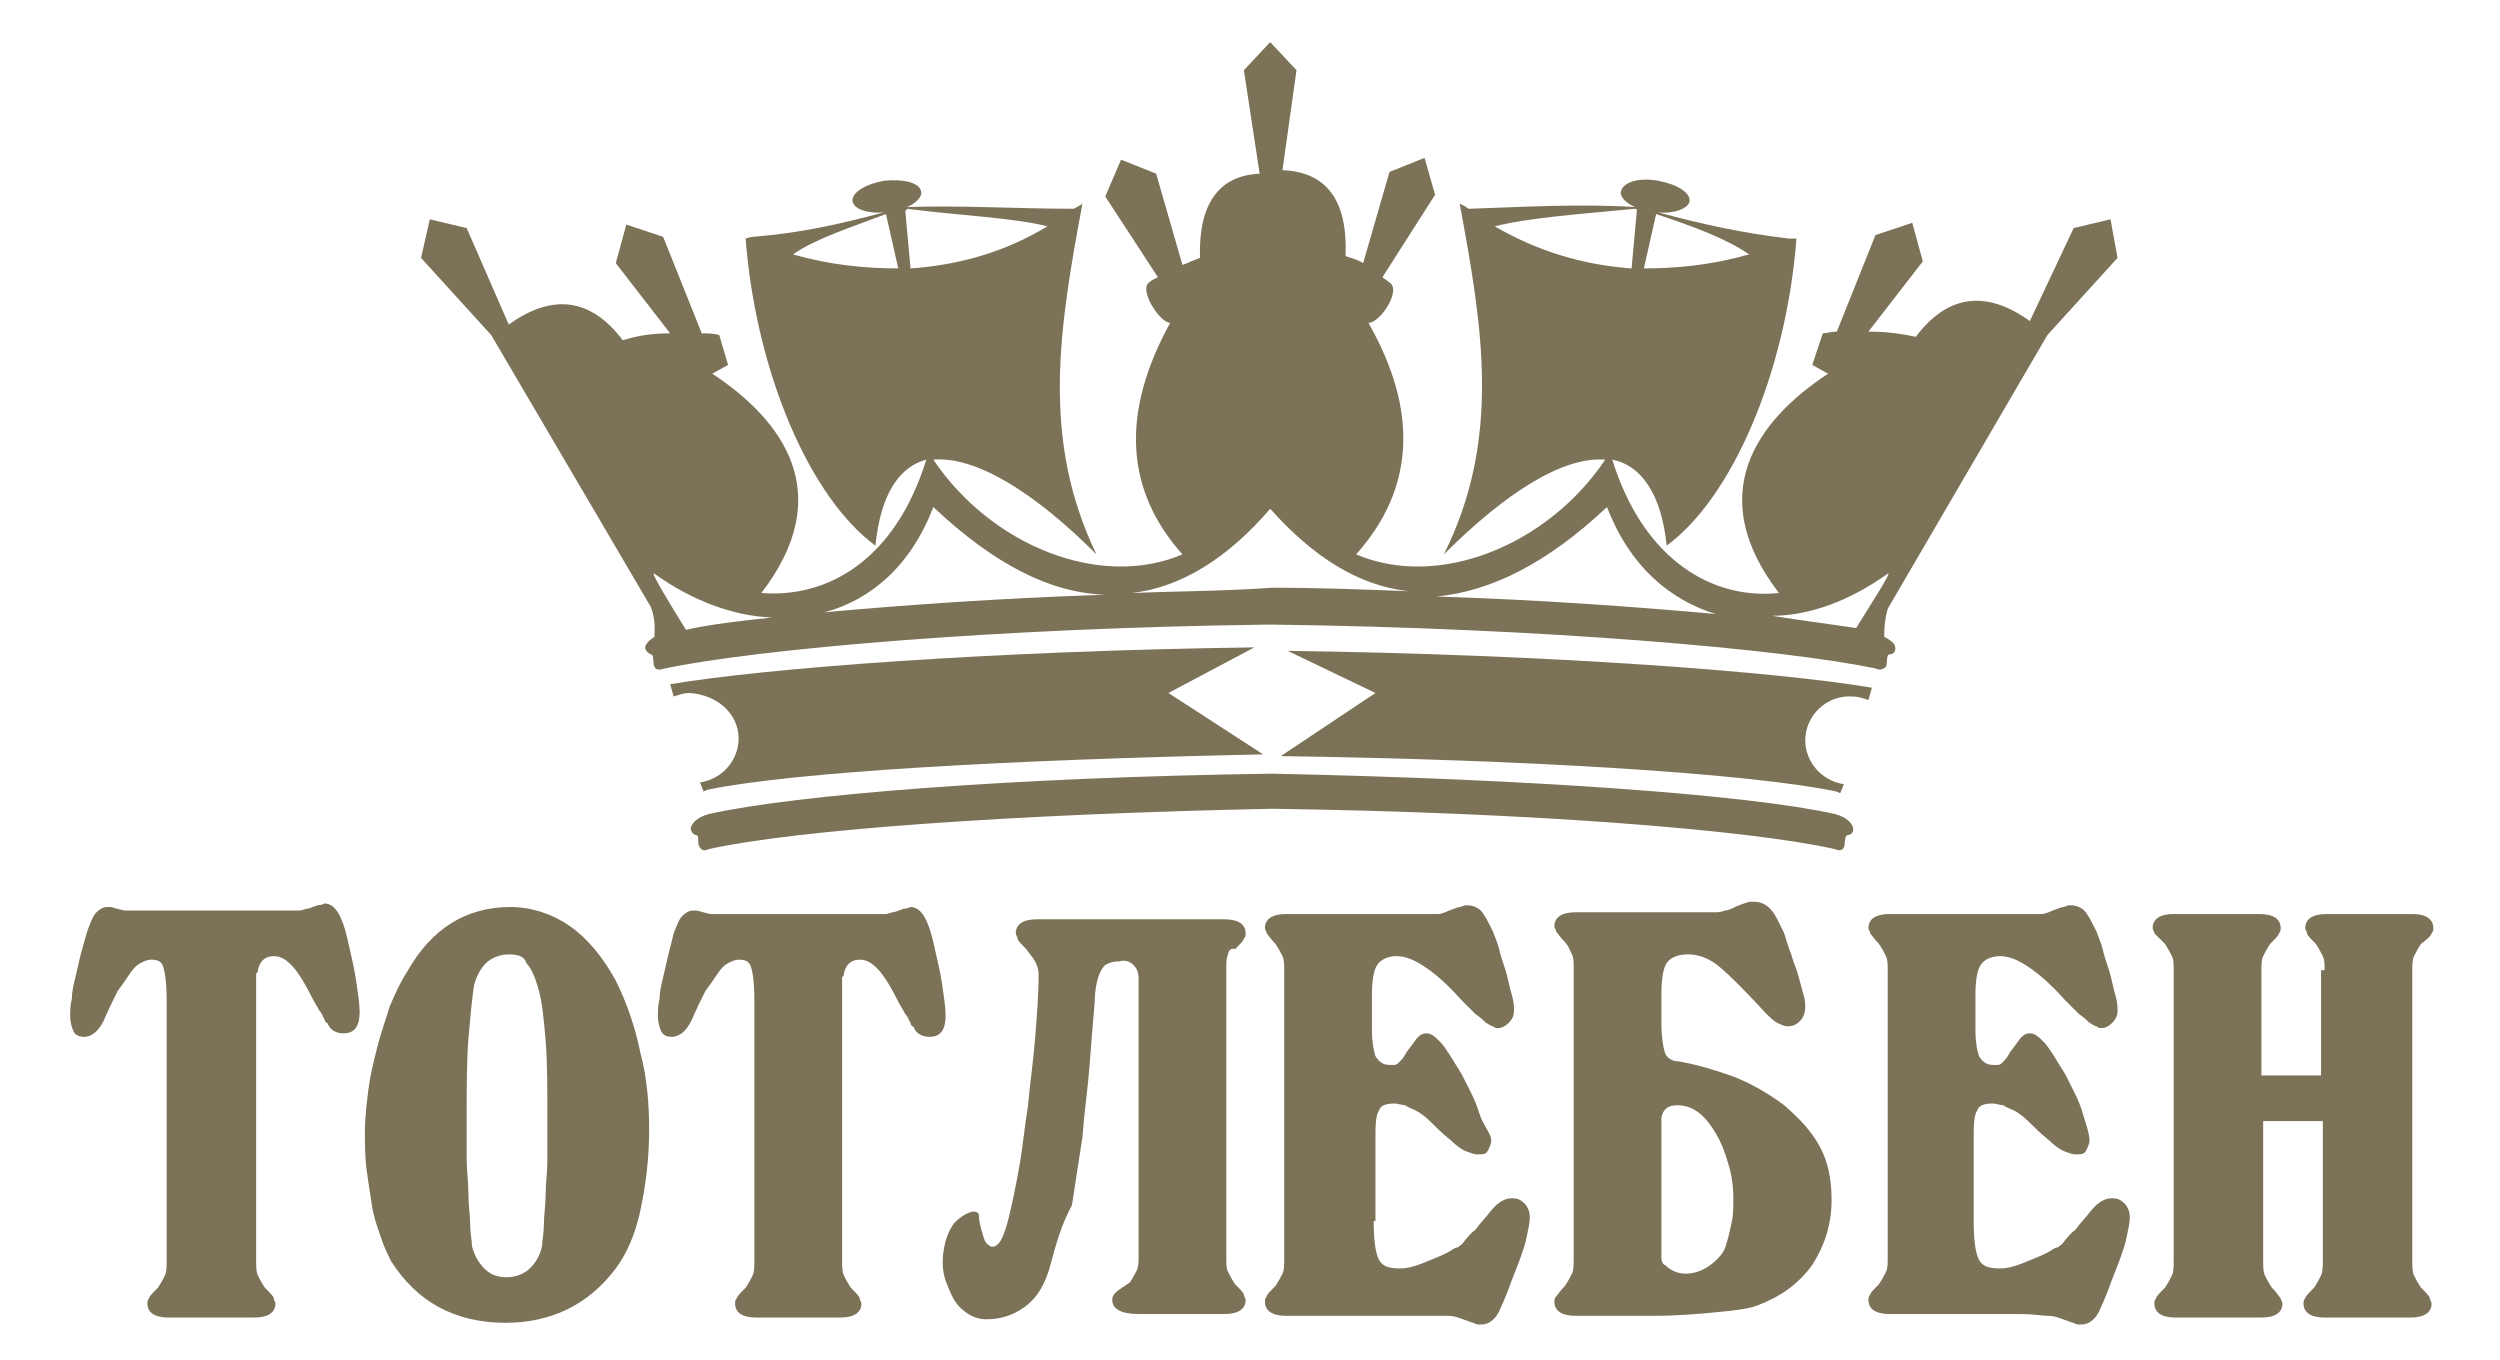 <?xml version="1.0" encoding="UTF-8"?> <svg xmlns="http://www.w3.org/2000/svg" xmlns:xlink="http://www.w3.org/1999/xlink" version="1.1" x="0px" y="0px" viewBox="0 0 142.5 77.5" style="enable-background:new 0 0 142.5 77.5;" xml:space="preserve"> <style type="text/css"> .st0{fill:#7B7257;} </style> <g id="Слой_1"> <g> <path class="st0" d="M104.6,46.4c-4.9-1.1-17.4-2-32.1-2.3c-14.7,0.2-27.2,1.2-32.1,2.3c-0.7,0.2-0.9,0.5-1,0.7 c-0.1,0.2,0.1,0.5,0.3,0.5c0.2,0.1,0,0.5,0.2,0.7c0.1,0.2,0.3,0.2,0.5,0.1c4.9-1.1,17.4-2,32.1-2.3c14.7,0.2,27.2,1.2,32.1,2.3 c0.2,0.1,0.4,0.1,0.5-0.1c0.1-0.2,0-0.6,0.2-0.7c0.3,0,0.4-0.3,0.3-0.5C105.5,46.9,105.3,46.6,104.6,46.4"></path> <path class="st0" d="M42.1,42.1c0,1.2-0.9,2.3-2.2,2.5l0.2,0.5c0.1,0,0.2-0.1,0.3-0.1c4.9-1,17.1-1.7,31.6-2l-5.4-3.5l4.9-2.6 c-15.1,0.2-28,1.2-33.3,2.1l0.2,0.7c0.3-0.1,0.6-0.2,0.9-0.2C40.9,39.6,42.1,40.7,42.1,42.1"></path> <path class="st0" d="M78.4,39.5L73,43.1c14.4,0.2,26.7,1,31.6,2c0.1,0,0.2,0.1,0.3,0.1l0.2-0.5c-1.3-0.2-2.2-1.3-2.2-2.5 c0-1.4,1.2-2.6,2.7-2.5c0.3,0,0.6,0.1,0.9,0.2l0.2-0.7c-5.3-0.9-18.2-1.9-33.3-2.1L78.4,39.5z"></path> <path class="st0" d="M107.4,36.3c0-0.3,0-0.9,0.2-1.6l9.1-15.6l4-4.4l-0.4-2.2l-2.1,0.5l-2.5,5.3c-2.5-1.8-4.7-1.5-6.5,0.9 c-0.9-0.2-1.8-0.3-2.7-0.3l3.1-4l-0.6-2.2l-2.1,0.7l-2.2,5.5c-0.3,0-0.6,0.1-0.8,0.1l-0.6,1.8l0.9,0.5c-4.1,2.7-7.1,6.9-2.8,12.5 c-3.7,0.4-7.7-1.8-9.5-7.6c1.6,0.3,2.8,1.9,3.1,4.9c3.7-2.7,6.8-9.8,7.4-17.5c-0.1,0-0.3,0-0.4,0c-2.6-0.3-4.9-0.8-7.5-1.5l0,0 c0.9,0.1,1.7-0.2,1.8-0.6c0.1-0.5-0.7-1-1.8-1.2c-1.1-0.2-2,0.1-2.1,0.6c-0.1,0.3,0.3,0.7,0.8,0.9c-3.2-0.2-6.4,0-9.5,0.1 c-0.1-0.1-0.3-0.2-0.5-0.3c1.3,7,2.4,13.4-0.9,20c3.5-3.5,6.8-5.6,9.2-5.4c-3.3,4.9-9.5,7.4-14.2,5.4l0,0 c3.3-3.7,3.6-8.1,0.7-13.2c0.7,0,1.9-1.9,1.2-2.3c-0.1-0.1-0.3-0.2-0.4-0.3l3-4.7L81.2,9l-2,0.8l-1.5,5.2c-0.3-0.2-0.7-0.3-1-0.4 c0,0,0,0,0-0.1c0.1-3.1-1.1-4.7-3.6-4.8L73.9,4l-1.5-1.6L70.9,4l0.9,5.9c-2.3,0.1-3.5,1.7-3.4,4.8v0c-0.3,0.1-0.7,0.3-1,0.4 l-1.5-5.2l-2-0.8L63,11.2l3,4.6c-0.2,0.1-0.4,0.2-0.5,0.3c-0.6,0.4,0.6,2.3,1.2,2.3c-2.8,5.1-2.6,9.5,0.7,13.2l0,0 c-4.7,2-10.9-0.5-14.2-5.4c2.4-0.2,5.7,1.8,9.3,5.4c-3.2-6.6-2.1-13-0.8-20c-0.1,0.1-0.3,0.2-0.5,0.3c-3.2,0-6.3-0.2-9.5-0.1 c0.5-0.2,0.9-0.6,0.8-0.9c-0.1-0.5-1-0.7-2.1-0.6c-1.1,0.2-1.9,0.7-1.8,1.2c0.1,0.4,0.8,0.7,1.8,0.6l0,0c-2.6,0.7-4.9,1.2-7.5,1.4 c-0.1,0-0.4,0.1-0.4,0.1c0.6,7.7,3.7,14.8,7.4,17.5c0.3-3,1.4-4.5,2.9-4.9c-1.8,5.8-5.7,7.9-9.4,7.6c4.3-5.6,1.3-9.8-2.8-12.5 l0.9-0.5L41,19.1c-0.3-0.1-0.7-0.1-1-0.1l-2.2-5.5l-2.1-0.7l-0.6,2.2l3.1,4c-0.9,0-1.8,0.1-2.7,0.4c-1.8-2.4-4-2.7-6.5-0.9 L26.6,13l-2.1-0.5L24,14.7l4,4.4l9.1,15.5c0.3,0.8,0.2,1.4,0.2,1.7c-0.3,0.2-0.4,0.3-0.5,0.5c-0.1,0.2,0.1,0.4,0.3,0.5 c0.2,0,0.1,0.5,0.2,0.7c0.1,0.2,0.3,0.2,0.6,0.1c5.3-1.1,18.7-2.3,34.5-2.5c15.7,0.2,29.2,1.4,34.5,2.5c0.2,0.1,0.4,0.1,0.6-0.1 c0.1-0.2,0-0.7,0.2-0.7c0.3,0,0.4-0.3,0.3-0.5C108,36.7,107.8,36.5,107.4,36.3 M94.4,12.2c2.1,0.7,4,1.4,5.3,2.3 c-2.1,0.6-4.1,0.8-6,0.8L94.4,12.2z M45.2,14.5c1.3-0.9,3.2-1.5,5.3-2.3l0.7,3.1C49.3,15.3,47.3,15.1,45.2,14.5 M107.6,32.7 c0.3-0.2-1,1.8-1.8,3.1c-1.3-0.2-2.9-0.4-4.8-0.7C103.2,35.1,105.5,34.2,107.6,32.7 M85.2,12.9c2-0.5,4.9-0.7,8-1 c0,0,0.1,0,0.1,0.1L93,15.3C90.2,15.1,87.6,14.3,85.2,12.9 M91.6,28.9c1.3,3.4,3.6,5.3,6.2,6.1c-4.4-0.4-9.8-0.8-15.9-1 C85,33.7,88.2,32.1,91.6,28.9 M51.9,15.3l-0.3-3.3c0,0,0.1,0,0.1-0.1c3.1,0.4,6,0.5,8,1C57.4,14.3,54.8,15.1,51.9,15.3 M53.2,28.9 c3.5,3.3,6.7,4.9,9.8,5c-6.1,0.2-11.6,0.6-16,1C49.6,34.2,51.9,32.3,53.2,28.9 M37.3,32.7c2.1,1.5,4.4,2.4,6.7,2.5 c-1.9,0.2-3.6,0.4-4.9,0.7C38.3,34.6,37,32.5,37.3,32.7 M64.5,33.8c2.8-0.3,5.5-2,7.9-4.8c2.5,2.8,5.1,4.4,7.9,4.7 c-2.5-0.1-5.1-0.2-7.8-0.2C69.7,33.7,67,33.7,64.5,33.8"></path> </g> <g> <path class="st0" d="M14.6,71.8c0,0.4,0,0.7,0.1,0.9c0.1,0.2,0.2,0.4,0.4,0.7c0.3,0.3,0.5,0.5,0.5,0.6c0,0.1,0.1,0.2,0.1,0.3 c0,0.5-0.4,0.8-1.2,0.8H9.6c-0.8,0-1.2-0.3-1.2-0.8c0-0.1,0-0.2,0.1-0.3c0-0.1,0.2-0.3,0.5-0.6c0.2-0.3,0.3-0.5,0.4-0.7 c0.1-0.2,0.1-0.5,0.1-0.9V57c0-1-0.1-1.6-0.2-1.9c-0.1-0.3-0.3-0.4-0.7-0.4c-0.2,0-0.4,0.1-0.6,0.2c-0.2,0.1-0.4,0.3-0.6,0.6 s-0.4,0.6-0.7,1c-0.2,0.4-0.5,1-0.8,1.7v0c-0.3,0.6-0.7,0.9-1.1,0.9c-0.3,0-0.5-0.1-0.6-0.3c-0.1-0.2-0.2-0.5-0.2-0.9 c0-0.3,0-0.6,0.1-1c0-0.4,0.1-0.8,0.2-1.2c0.1-0.4,0.2-0.9,0.3-1.3C4.8,53.7,4.9,53.3,5,53c0.2-0.5,0.3-0.8,0.5-1 c0.2-0.2,0.4-0.3,0.6-0.3c0.1,0,0.1,0,0.2,0c0.1,0,0.3,0.1,0.8,0.2c0,0,0.1,0,0.3,0c0.1,0,0.4,0,0.8,0h7.6c0.3,0,0.6,0,0.8,0 c0.2,0,0.3,0,0.5,0c0.1,0,0.3-0.1,0.4-0.1c0.1,0,0.3-0.1,0.6-0.2h0c0.2,0,0.4-0.1,0.4-0.1c0.6,0,1,0.7,1.3,2 c0.2,0.9,0.4,1.7,0.5,2.4c0.1,0.7,0.2,1.3,0.2,1.8c0,0.8-0.3,1.2-0.9,1.2c-0.1,0-0.3,0-0.5-0.1c-0.2-0.1-0.3-0.2-0.4-0.4 c0,0,0-0.1-0.1-0.1c0,0-0.1-0.1-0.1-0.2c-0.1-0.1-0.1-0.3-0.3-0.5c-0.1-0.2-0.3-0.5-0.5-0.9c-0.4-0.8-0.8-1.4-1.1-1.7 c-0.3-0.3-0.6-0.5-1-0.5c-0.5,0-0.8,0.3-0.9,0.8l0,0c0,0.1,0,0.1-0.1,0.2c0,0.1,0,0.1,0,0.2c0,0.1,0,0.2,0,0.4c0,0.2,0,0.4,0,0.8 V71.8z"></path> <path class="st0" d="M29.1,51.7c1.2,0,2.4,0.4,3.4,1.1c1,0.7,1.9,1.8,2.6,3.1c0.6,1.2,1.1,2.6,1.4,4.1c0.4,1.5,0.5,3,0.5,4.4 c0,1.7-0.2,3.2-0.5,4.6c-0.3,1.4-0.8,2.5-1.4,3.3c-1.5,2-3.6,3.1-6.3,3.1c-1.4,0-2.7-0.3-3.8-0.9c-1.1-0.6-2-1.5-2.7-2.6 c-0.2-0.4-0.4-0.8-0.6-1.4c-0.2-0.6-0.4-1.1-0.5-1.8c-0.1-0.6-0.2-1.3-0.3-2c-0.1-0.7-0.1-1.5-0.1-2.2c0-0.8,0.1-1.6,0.2-2.4 c0.1-0.8,0.3-1.6,0.5-2.4c0.2-0.8,0.5-1.6,0.7-2.3c0.3-0.7,0.6-1.4,1-2C24.6,52.9,26.6,51.7,29.1,51.7z M29,54.4 c-0.5,0-1,0.2-1.3,0.5c-0.3,0.3-0.6,0.8-0.7,1.4c-0.1,0.7-0.2,1.7-0.3,2.9c-0.1,1.3-0.1,2.7-0.1,4.5c0,0.8,0,1.5,0,2.3 c0,0.7,0.1,1.4,0.1,2.1c0,0.6,0.1,1.2,0.1,1.7c0,0.5,0.1,0.9,0.1,1.2c0.1,0.5,0.4,1,0.7,1.3c0.4,0.4,0.8,0.5,1.3,0.5 c0.5,0,1-0.2,1.3-0.5c0.4-0.4,0.6-0.8,0.7-1.3c0-0.3,0.1-0.7,0.1-1.2c0-0.5,0.1-1.1,0.1-1.7c0-0.6,0.1-1.3,0.1-2 c0-0.7,0-1.4,0-2.1c0-1.9,0-3.5-0.1-4.7c-0.1-1.2-0.2-2.2-0.4-2.9c-0.2-0.7-0.4-1.2-0.7-1.5C29.9,54.5,29.5,54.4,29,54.4z"></path> <path class="st0" d="M48,71.8c0,0.4,0,0.7,0.1,0.9c0.1,0.2,0.2,0.4,0.4,0.7c0.3,0.3,0.5,0.5,0.5,0.6c0,0.1,0.1,0.2,0.1,0.3 c0,0.5-0.4,0.8-1.2,0.8h-4.8c-0.8,0-1.2-0.3-1.2-0.8c0-0.1,0-0.2,0.1-0.3c0-0.1,0.2-0.3,0.5-0.6c0.2-0.3,0.3-0.5,0.4-0.7 c0.1-0.2,0.1-0.5,0.1-0.9V57c0-1-0.1-1.6-0.2-1.9c-0.1-0.3-0.3-0.4-0.7-0.4c-0.2,0-0.4,0.1-0.6,0.2c-0.2,0.1-0.4,0.3-0.6,0.6 c-0.2,0.3-0.4,0.6-0.7,1c-0.2,0.4-0.5,1-0.8,1.7v0c-0.3,0.6-0.7,0.9-1.1,0.9c-0.3,0-0.5-0.1-0.6-0.3c-0.1-0.2-0.2-0.5-0.2-0.9 c0-0.3,0-0.6,0.1-1c0-0.4,0.1-0.8,0.2-1.2c0.1-0.4,0.2-0.9,0.3-1.3c0.1-0.4,0.2-0.8,0.3-1.2c0.2-0.5,0.3-0.8,0.5-1 c0.2-0.2,0.4-0.3,0.6-0.3c0.1,0,0.1,0,0.2,0c0.1,0,0.3,0.1,0.8,0.2c0,0,0.1,0,0.3,0c0.1,0,0.4,0,0.8,0h7.6c0.3,0,0.6,0,0.8,0 c0.2,0,0.3,0,0.5,0c0.1,0,0.3-0.1,0.4-0.1c0.1,0,0.3-0.1,0.6-0.2h0c0.2,0,0.4-0.1,0.4-0.1c0.6,0,1,0.7,1.3,2 c0.2,0.9,0.4,1.7,0.5,2.4c0.1,0.7,0.2,1.3,0.2,1.8c0,0.8-0.3,1.2-0.9,1.2c-0.1,0-0.3,0-0.5-0.1c-0.2-0.1-0.3-0.2-0.4-0.4 c0,0,0-0.1-0.1-0.1c0,0-0.1-0.1-0.1-0.2c-0.1-0.1-0.1-0.3-0.3-0.5c-0.1-0.2-0.3-0.5-0.5-0.9c-0.4-0.8-0.8-1.4-1.1-1.7 c-0.3-0.3-0.6-0.5-1-0.5c-0.5,0-0.8,0.3-0.9,0.8l0,0c0,0.1,0,0.1-0.1,0.2c0,0.1,0,0.1,0,0.2c0,0.1,0,0.2,0,0.4c0,0.2,0,0.4,0,0.8 V71.8z"></path> <path class="st0" d="M59.9,72c-0.3,1.2-0.8,2-1.5,2.5c-0.7,0.5-1.4,0.7-2.2,0.7c-0.6,0-1.1-0.3-1.5-0.7c-0.4-0.4-0.6-1-0.8-1.5 c-0.2-0.6-0.2-1.2-0.1-1.8c0.1-0.6,0.3-1.1,0.6-1.5c0.3-0.3,0.6-0.5,0.9-0.6s0.5,0,0.5,0.2c0,0.3,0.1,0.7,0.2,1 c0.1,0.4,0.2,0.6,0.4,0.7c0.1,0.1,0.3,0.1,0.5-0.1c0.2-0.2,0.4-0.7,0.6-1.5c0.2-0.8,0.4-1.8,0.6-2.9c0.2-1.1,0.3-2.3,0.5-3.5 c0.1-1.2,0.3-2.5,0.4-3.8c0.1-1.3,0.2-2.5,0.2-3.6c0-0.4-0.1-0.6-0.2-0.8c-0.1-0.2-0.3-0.4-0.5-0.7c-0.3-0.3-0.5-0.5-0.5-0.6 c0-0.1-0.1-0.2-0.1-0.3c0-0.5,0.4-0.8,1.2-0.8l10.7,0c0.8,0,1.2,0.3,1.2,0.8c0,0.1,0,0.2-0.1,0.3c0,0.1-0.2,0.3-0.5,0.6 C70.2,54,70,54.2,70,54.4c-0.1,0.2-0.1,0.5-0.1,0.8v16.5c0,0.4,0,0.6,0.1,0.8c0.1,0.2,0.2,0.4,0.4,0.7c0.3,0.3,0.5,0.5,0.5,0.6 c0,0.1,0.1,0.2,0.1,0.3c0,0.5-0.4,0.8-1.2,0.8h-4.9c-1,0-1.5-0.3-1.5-0.8c0-0.1,0-0.2,0.1-0.3c0-0.1,0.3-0.3,0.9-0.7 c0.2-0.3,0.3-0.5,0.4-0.7c0.1-0.2,0.1-0.5,0.1-0.8V57.2c0-0.6,0-1.1,0-1.4c0-0.4-0.1-0.6-0.3-0.8c-0.2-0.2-0.5-0.3-0.8-0.2 c-0.4,0-0.6,0.1-0.8,0.2c-0.2,0.2-0.3,0.4-0.4,0.7c-0.1,0.3-0.2,0.8-0.2,1.4c-0.1,1.1-0.2,2.4-0.3,3.7c-0.1,1.3-0.3,2.6-0.4,4 c-0.2,1.3-0.4,2.6-0.6,3.9C60.5,69.8,60.2,70.9,59.9,72z"></path> <path class="st0" d="M78.3,69.6c0,1.1,0.1,1.8,0.3,2.2c0.2,0.4,0.6,0.5,1.2,0.5c0.4,0,0.8-0.1,1.3-0.3c0.5-0.2,1-0.4,1.4-0.6v0 c0.2-0.1,0.4-0.3,0.6-0.3c0.1-0.1,0.3-0.2,0.4-0.4c0.1-0.1,0.3-0.4,0.6-0.6c0.2-0.3,0.5-0.6,0.9-1.1c0.4-0.5,0.8-0.7,1.2-0.7 c0.3,0,0.5,0.1,0.7,0.3c0.2,0.2,0.3,0.5,0.3,0.8c0,0.3-0.1,0.7-0.2,1.2c-0.1,0.5-0.4,1.3-0.8,2.3c-0.4,1.1-0.7,1.8-0.9,2.1 c-0.3,0.4-0.6,0.5-0.9,0.5c-0.1,0-0.3,0-0.4-0.1c-0.1,0-0.3-0.1-0.6-0.2c-0.3-0.1-0.5-0.2-0.9-0.2C82,75,81.5,75,80.8,75h-7.5 c-0.8,0-1.2-0.3-1.2-0.8c0-0.1,0-0.2,0.1-0.3c0-0.1,0.2-0.3,0.5-0.6c0.2-0.3,0.3-0.5,0.4-0.7c0.1-0.2,0.1-0.5,0.1-0.8V55.3 c0-0.3,0-0.6-0.1-0.8c-0.1-0.2-0.2-0.4-0.4-0.7c-0.3-0.3-0.4-0.5-0.5-0.6c0-0.1-0.1-0.2-0.1-0.3c0-0.5,0.4-0.8,1.2-0.8h8 c0.3,0,0.6,0,0.7,0c0.1,0,0.4-0.1,0.6-0.2c0.3-0.1,0.5-0.2,0.6-0.2c0.1,0,0.2-0.1,0.4-0.1c0.3,0,0.6,0.1,0.8,0.3s0.4,0.6,0.7,1.2 c0.1,0.3,0.3,0.7,0.4,1.2c0.1,0.4,0.3,0.9,0.4,1.3c0.1,0.4,0.2,0.9,0.3,1.2c0.1,0.4,0.1,0.6,0.1,0.8c0,0.3-0.1,0.5-0.3,0.7 c-0.2,0.2-0.4,0.3-0.6,0.3c-0.1,0-0.2,0-0.3-0.1c-0.1,0-0.2-0.1-0.4-0.2c-0.1-0.1-0.3-0.3-0.6-0.5c-0.2-0.2-0.5-0.5-0.8-0.8 c-0.8-0.9-1.5-1.5-2.1-1.9c-0.6-0.4-1.1-0.6-1.6-0.6c-0.5,0-0.9,0.2-1.1,0.5c-0.2,0.3-0.3,0.9-0.3,1.7v2c0,0.7,0.1,1.2,0.2,1.5 c0.2,0.3,0.4,0.5,0.8,0.5c0.1,0,0.3,0,0.3,0c0.1,0,0.2-0.1,0.3-0.2c0.1-0.1,0.2-0.2,0.3-0.4c0.1-0.2,0.3-0.4,0.5-0.7 c0.2-0.3,0.4-0.5,0.7-0.5c0.3,0,0.5,0.2,0.8,0.5c0.3,0.3,0.7,1,1.2,1.8c0.4,0.8,0.8,1.5,1,2.2S85,64.6,85,65 c0,0.2-0.1,0.4-0.2,0.6c-0.1,0.2-0.3,0.2-0.6,0.2c-0.2,0-0.4-0.1-0.7-0.2c-0.2-0.1-0.5-0.3-0.8-0.6c-0.5-0.4-0.9-0.8-1.2-1.1 c-0.3-0.3-0.6-0.5-0.8-0.6c-0.2-0.1-0.5-0.2-0.6-0.3c-0.2,0-0.4-0.1-0.6-0.1c-0.5,0-0.8,0.1-0.9,0.4c-0.2,0.3-0.2,0.9-0.2,1.8 V69.6z"></path> <path class="st0" d="M94.7,58.3c0,0.8,0.1,1.4,0.2,1.7c0.1,0.3,0.4,0.5,0.8,0.5c1.1,0.2,2.1,0.5,3.2,0.9c1,0.4,2,1,2.8,1.6 c0.8,0.7,1.5,1.4,2,2.3c0.5,0.9,0.7,1.9,0.7,3.1c0,1.4-0.4,2.6-1.1,3.7c-0.8,1.1-1.8,1.8-3.1,2.3c-0.5,0.2-1.3,0.3-2.4,0.4 c-1,0.1-2.2,0.2-3.5,0.2h-4.5c-0.8,0-1.2-0.3-1.2-0.8c0-0.1,0-0.2,0.1-0.3s0.2-0.3,0.5-0.6c0.2-0.3,0.3-0.5,0.4-0.7 c0.1-0.2,0.1-0.5,0.1-0.9V55.2c0-0.3,0-0.6-0.1-0.8c-0.1-0.2-0.2-0.5-0.4-0.7c-0.3-0.3-0.4-0.5-0.5-0.6c0-0.1-0.1-0.2-0.1-0.3 c0-0.5,0.4-0.8,1.2-0.8h7c0.4,0,0.7,0,0.9,0c0.2,0,0.4,0,0.6-0.1c0.2,0,0.4-0.1,0.6-0.2c0.2-0.1,0.5-0.2,0.8-0.3c0,0,0.1,0,0.3,0 c0.3,0,0.6,0.1,0.9,0.4c0.3,0.3,0.5,0.8,0.8,1.4c0.1,0.3,0.2,0.7,0.4,1.2c0.1,0.4,0.3,0.8,0.4,1.2c0.1,0.4,0.2,0.7,0.3,1.1 c0.1,0.3,0.1,0.6,0.1,0.7c0,0.3-0.1,0.6-0.3,0.8c-0.2,0.2-0.4,0.3-0.7,0.3c-0.2,0-0.4-0.1-0.6-0.2c-0.2-0.1-0.4-0.3-0.7-0.6 c-1.1-1.2-2-2.1-2.6-2.6c-0.6-0.5-1.2-0.7-1.8-0.7c-0.6,0-1,0.2-1.2,0.5c-0.2,0.3-0.3,0.9-0.3,1.8V58.3z M94.7,70.4 c0,0.7,0,1.1,0,1.3c0,0.2,0.1,0.4,0.2,0.4c0.3,0.3,0.7,0.5,1.2,0.5s1-0.2,1.4-0.5c0.4-0.3,0.8-0.7,0.9-1.2 c0.1-0.3,0.2-0.7,0.3-1.2c0.1-0.4,0.1-0.9,0.1-1.4c0-0.7-0.1-1.4-0.3-2c-0.2-0.7-0.4-1.2-0.7-1.7c-0.3-0.5-0.6-0.9-1-1.2 c-0.4-0.3-0.8-0.4-1.2-0.4c-0.5,0-0.8,0.2-0.9,0.7c0,0,0,0.1,0,0.1c0,0,0,0.1,0,0.2c0,0.1,0,0.3,0,0.4c0,0.2,0,0.5,0,0.8V70.4z"></path> <path class="st0" d="M112.5,69.6c0,1.1,0.1,1.8,0.3,2.2c0.2,0.4,0.6,0.5,1.2,0.5c0.4,0,0.8-0.1,1.3-0.3c0.5-0.2,1-0.4,1.4-0.6v0 c0.2-0.1,0.4-0.3,0.6-0.3c0.1-0.1,0.3-0.2,0.4-0.4c0.1-0.1,0.3-0.4,0.6-0.6c0.2-0.3,0.5-0.6,0.9-1.1c0.4-0.5,0.8-0.7,1.2-0.7 c0.3,0,0.5,0.1,0.7,0.3c0.2,0.2,0.3,0.5,0.3,0.8c0,0.3-0.1,0.7-0.2,1.2c-0.1,0.5-0.4,1.3-0.8,2.3c-0.4,1.1-0.7,1.8-0.9,2.1 c-0.3,0.4-0.6,0.5-0.9,0.5c-0.1,0-0.3,0-0.4-0.1c-0.1,0-0.3-0.1-0.6-0.2c-0.3-0.1-0.5-0.2-0.9-0.2c-0.3,0-0.8-0.1-1.5-0.1h-7.5 c-0.8,0-1.2-0.3-1.2-0.8c0-0.1,0-0.2,0.1-0.3c0-0.1,0.2-0.3,0.5-0.6c0.2-0.3,0.3-0.5,0.4-0.7c0.1-0.2,0.1-0.5,0.1-0.8V55.3 c0-0.3,0-0.6-0.1-0.8c-0.1-0.2-0.2-0.4-0.4-0.7c-0.3-0.3-0.4-0.5-0.5-0.6c0-0.1-0.1-0.2-0.1-0.3c0-0.5,0.4-0.8,1.2-0.8h8 c0.3,0,0.6,0,0.7,0c0.1,0,0.4-0.1,0.6-0.2c0.3-0.1,0.5-0.2,0.6-0.2s0.2-0.1,0.4-0.1c0.3,0,0.6,0.1,0.8,0.3 c0.2,0.2,0.4,0.6,0.7,1.2c0.1,0.3,0.3,0.7,0.4,1.2c0.1,0.4,0.3,0.9,0.4,1.3c0.1,0.4,0.2,0.9,0.3,1.2c0.1,0.4,0.1,0.6,0.1,0.8 c0,0.3-0.1,0.5-0.3,0.7c-0.2,0.2-0.4,0.3-0.6,0.3c-0.1,0-0.2,0-0.3-0.1c-0.1,0-0.2-0.1-0.4-0.2c-0.1-0.1-0.3-0.3-0.6-0.5 c-0.2-0.2-0.5-0.5-0.8-0.8c-0.8-0.9-1.5-1.5-2.1-1.9c-0.6-0.4-1.1-0.6-1.6-0.6c-0.5,0-0.9,0.2-1.1,0.5c-0.2,0.3-0.3,0.9-0.3,1.7v2 c0,0.7,0.1,1.2,0.2,1.5c0.2,0.3,0.4,0.5,0.8,0.5c0.1,0,0.3,0,0.3,0c0.1,0,0.2-0.1,0.3-0.2c0.1-0.1,0.2-0.2,0.3-0.4 c0.1-0.2,0.3-0.4,0.5-0.7c0.2-0.3,0.4-0.5,0.7-0.5c0.3,0,0.5,0.2,0.8,0.5c0.3,0.3,0.7,1,1.2,1.8c0.4,0.8,0.8,1.5,1,2.2 s0.4,1.2,0.4,1.6c0,0.2-0.1,0.4-0.2,0.6c-0.1,0.2-0.3,0.2-0.6,0.2c-0.2,0-0.4-0.1-0.7-0.2c-0.2-0.1-0.5-0.3-0.8-0.6 c-0.5-0.4-0.9-0.8-1.2-1.1c-0.3-0.3-0.6-0.5-0.8-0.6c-0.2-0.1-0.5-0.2-0.6-0.3c-0.2,0-0.4-0.1-0.6-0.1c-0.5,0-0.8,0.1-0.9,0.4 c-0.2,0.3-0.2,0.9-0.2,1.8V69.6z"></path> <path class="st0" d="M132.5,55.3c0-0.4,0-0.6-0.1-0.8c-0.1-0.2-0.2-0.4-0.4-0.7c-0.3-0.3-0.5-0.5-0.5-0.6c0-0.1-0.1-0.2-0.1-0.3 c0-0.5,0.4-0.8,1.2-0.8h4.9c0.8,0,1.2,0.3,1.2,0.8c0,0.1,0,0.2-0.1,0.3c0,0.1-0.2,0.3-0.6,0.6c-0.2,0.3-0.3,0.5-0.4,0.7 c-0.1,0.2-0.1,0.5-0.1,0.8v16.5c0,0.4,0,0.7,0.1,0.9c0.1,0.2,0.2,0.4,0.4,0.7c0.3,0.3,0.5,0.5,0.5,0.6c0,0.1,0.1,0.2,0.1,0.3 c0,0.5-0.4,0.8-1.2,0.8h-4.9c-0.8,0-1.2-0.3-1.2-0.8c0-0.1,0-0.2,0.1-0.3c0-0.1,0.2-0.3,0.5-0.6c0.2-0.3,0.3-0.5,0.4-0.7 s0.1-0.5,0.1-0.9v-7.9H129v7.9c0,0.4,0,0.7,0.1,0.9c0.1,0.2,0.2,0.4,0.4,0.7c0.3,0.3,0.4,0.5,0.5,0.6c0,0.1,0.1,0.2,0.1,0.3 c0,0.5-0.4,0.8-1.2,0.8h-4.9c-0.8,0-1.2-0.3-1.2-0.8c0-0.1,0-0.2,0.1-0.3c0-0.1,0.2-0.3,0.5-0.6c0.2-0.3,0.3-0.5,0.4-0.7 s0.1-0.5,0.1-0.9V55.3c0-0.4,0-0.6-0.1-0.8c-0.1-0.2-0.2-0.4-0.4-0.7c-0.3-0.3-0.5-0.5-0.6-0.6c0-0.1-0.1-0.2-0.1-0.3 c0-0.5,0.4-0.8,1.2-0.8h4.9c0.8,0,1.2,0.3,1.2,0.8c0,0.1,0,0.2-0.1,0.3c0,0.1-0.2,0.3-0.5,0.6c-0.2,0.3-0.3,0.5-0.4,0.7 s-0.1,0.5-0.1,0.8v6h3.4V55.3z"></path> </g> </g> <g id="Слой_1__x28_копия_x29_"> </g> </svg> 